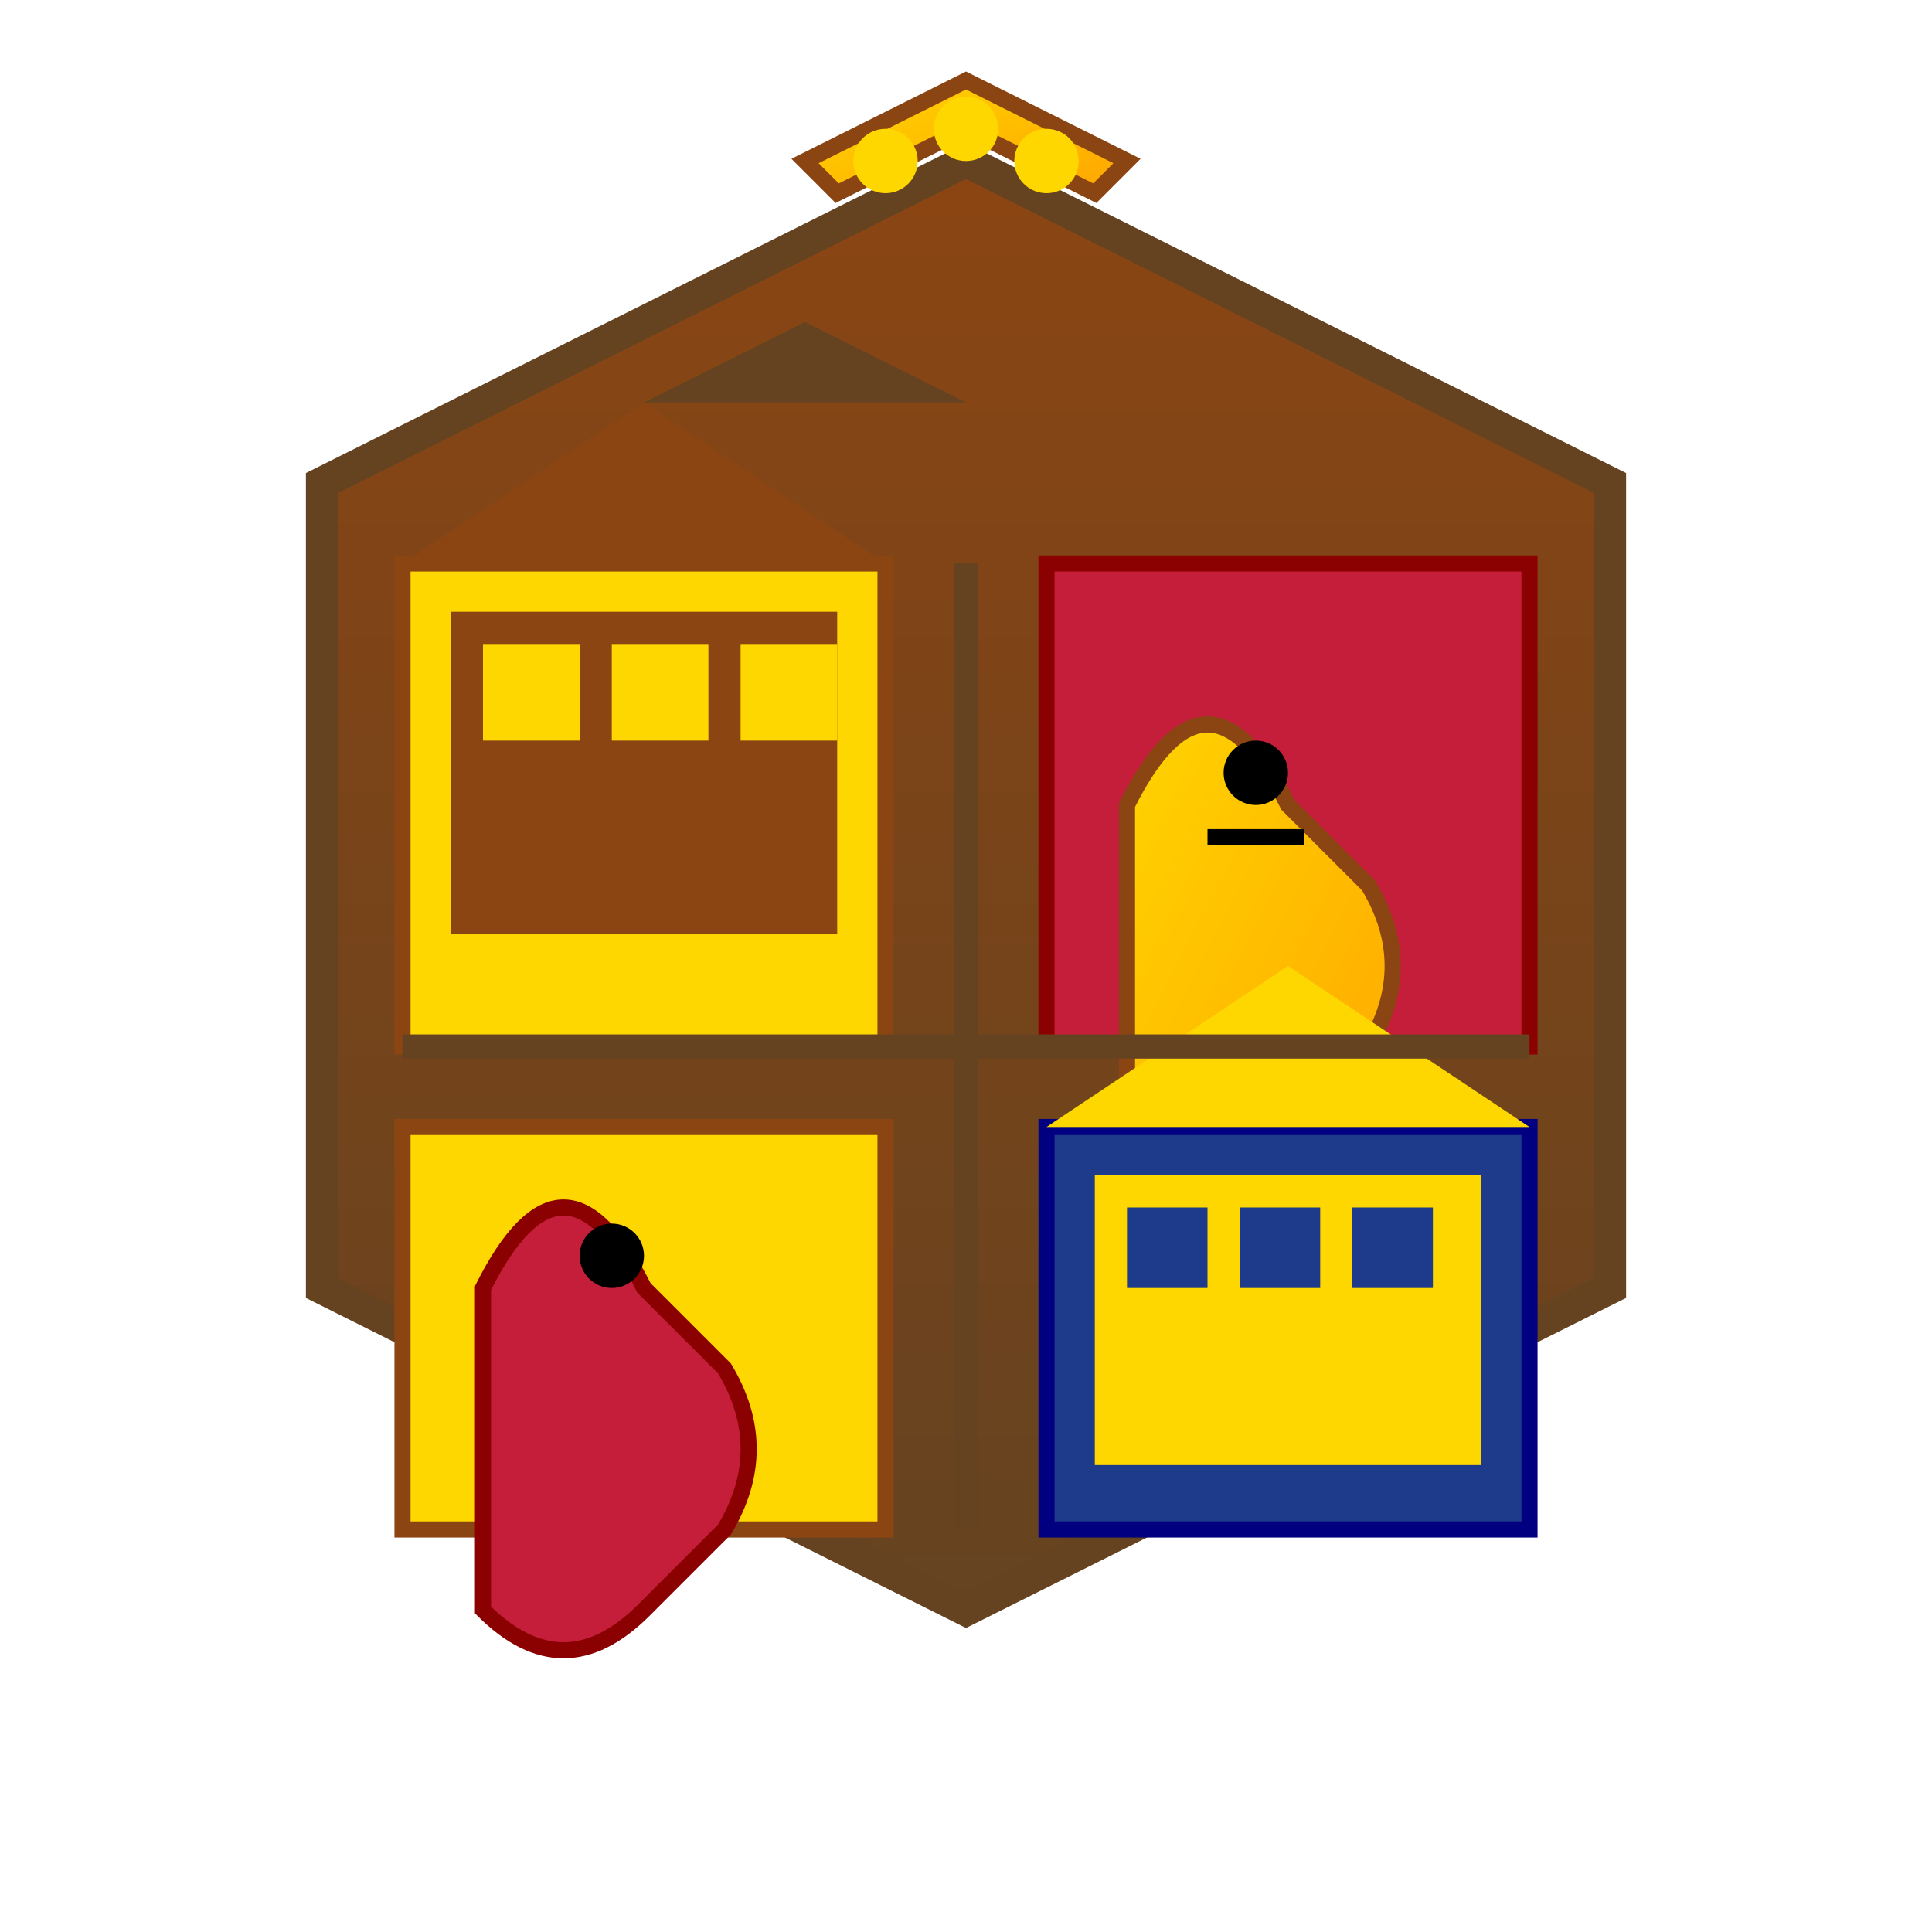 <svg width="120" height="120" viewBox="0 0 120 120" xmlns="http://www.w3.org/2000/svg">
  <!-- Escudo base -->
  <defs>
    <linearGradient id="shieldGradient" x1="0%" y1="0%" x2="0%" y2="100%">
      <stop offset="0%" style="stop-color:#8B4513;stop-opacity:1" />
      <stop offset="100%" style="stop-color:#654321;stop-opacity:1" />
    </linearGradient>
    <linearGradient id="goldGradient" x1="0%" y1="0%" x2="100%" y2="100%">
      <stop offset="0%" style="stop-color:#FFD700;stop-opacity:1" />
      <stop offset="100%" style="stop-color:#FFA500;stop-opacity:1" />
    </linearGradient>
  </defs>
  
  <!-- Escudo principal -->
  <path d="M 60 10 L 100 30 L 100 80 L 60 100 L 20 80 L 20 30 Z" fill="url(#shieldGradient)" stroke="#654321" stroke-width="2"/>
  
  <!-- Cuartel superior izquierdo - Castillo -->
  <rect x="25" y="35" width="30" height="30" fill="#FFD700" stroke="#8B4513" stroke-width="1"/>
  <rect x="28" y="38" width="24" height="20" fill="#8B4513"/>
  <rect x="30" y="40" width="6" height="6" fill="#FFD700"/>
  <rect x="38" y="40" width="6" height="6" fill="#FFD700"/>
  <rect x="46" y="40" width="6" height="6" fill="#FFD700"/>
  <polygon points="25,35 40,25 55,35" fill="#8B4513"/>
  <polygon points="40,25 50,20 60,25" fill="#654321"/>
  
  <!-- Cuartel superior derecho - León rampante -->
  <rect x="65" y="35" width="30" height="30" fill="#C41E3A" stroke="#8B0000" stroke-width="1"/>
  <path d="M 70 50 Q 75 40 80 50 L 85 55 Q 88 60 85 65 L 80 70 Q 75 75 70 70 Z" fill="url(#goldGradient)" stroke="#8B4513" stroke-width="1"/>
  <circle cx="78" cy="48" r="2" fill="#000"/>
  <path d="M 75 52 L 81 52" stroke="#000" stroke-width="1"/>
  
  <!-- Cuartel inferior izquierdo - León -->
  <rect x="25" y="70" width="30" height="25" fill="#FFD700" stroke="#8B4513" stroke-width="1"/>
  <path d="M 30 80 Q 35 70 40 80 L 45 85 Q 48 90 45 95 L 40 100 Q 35 105 30 100 Z" fill="#C41E3A" stroke="#8B0000" stroke-width="1"/>
  <circle cx="38" cy="78" r="2" fill="#000"/>
  
  <!-- Cuartel inferior derecho - Castillo -->
  <rect x="65" y="70" width="30" height="25" fill="#1E3A8A" stroke="#000080" stroke-width="1"/>
  <rect x="68" y="73" width="24" height="18" fill="#FFD700"/>
  <rect x="70" y="75" width="5" height="5" fill="#1E3A8A"/>
  <rect x="77" y="75" width="5" height="5" fill="#1E3A8A"/>
  <rect x="84" y="75" width="5" height="5" fill="#1E3A8A"/>
  <polygon points="65,70 80,60 95,70" fill="#FFD700"/>
  
  <!-- Corona ducal superior -->
  <path d="M 50 10 L 60 5 L 70 10 L 68 12 L 60 8 L 52 12 Z" fill="url(#goldGradient)" stroke="#8B4513" stroke-width="1"/>
  <circle cx="55" cy="10" r="2" fill="#FFD700"/>
  <circle cx="60" cy="8" r="2" fill="#FFD700"/>
  <circle cx="65" cy="10" r="2" fill="#FFD700"/>
  
  <!-- Línea divisoria central -->
  <line x1="60" y1="35" x2="60" y2="95" stroke="#654321" stroke-width="1.5"/>
  <line x1="25" y1="65" x2="95" y2="65" stroke="#654321" stroke-width="1.5"/>
</svg>











